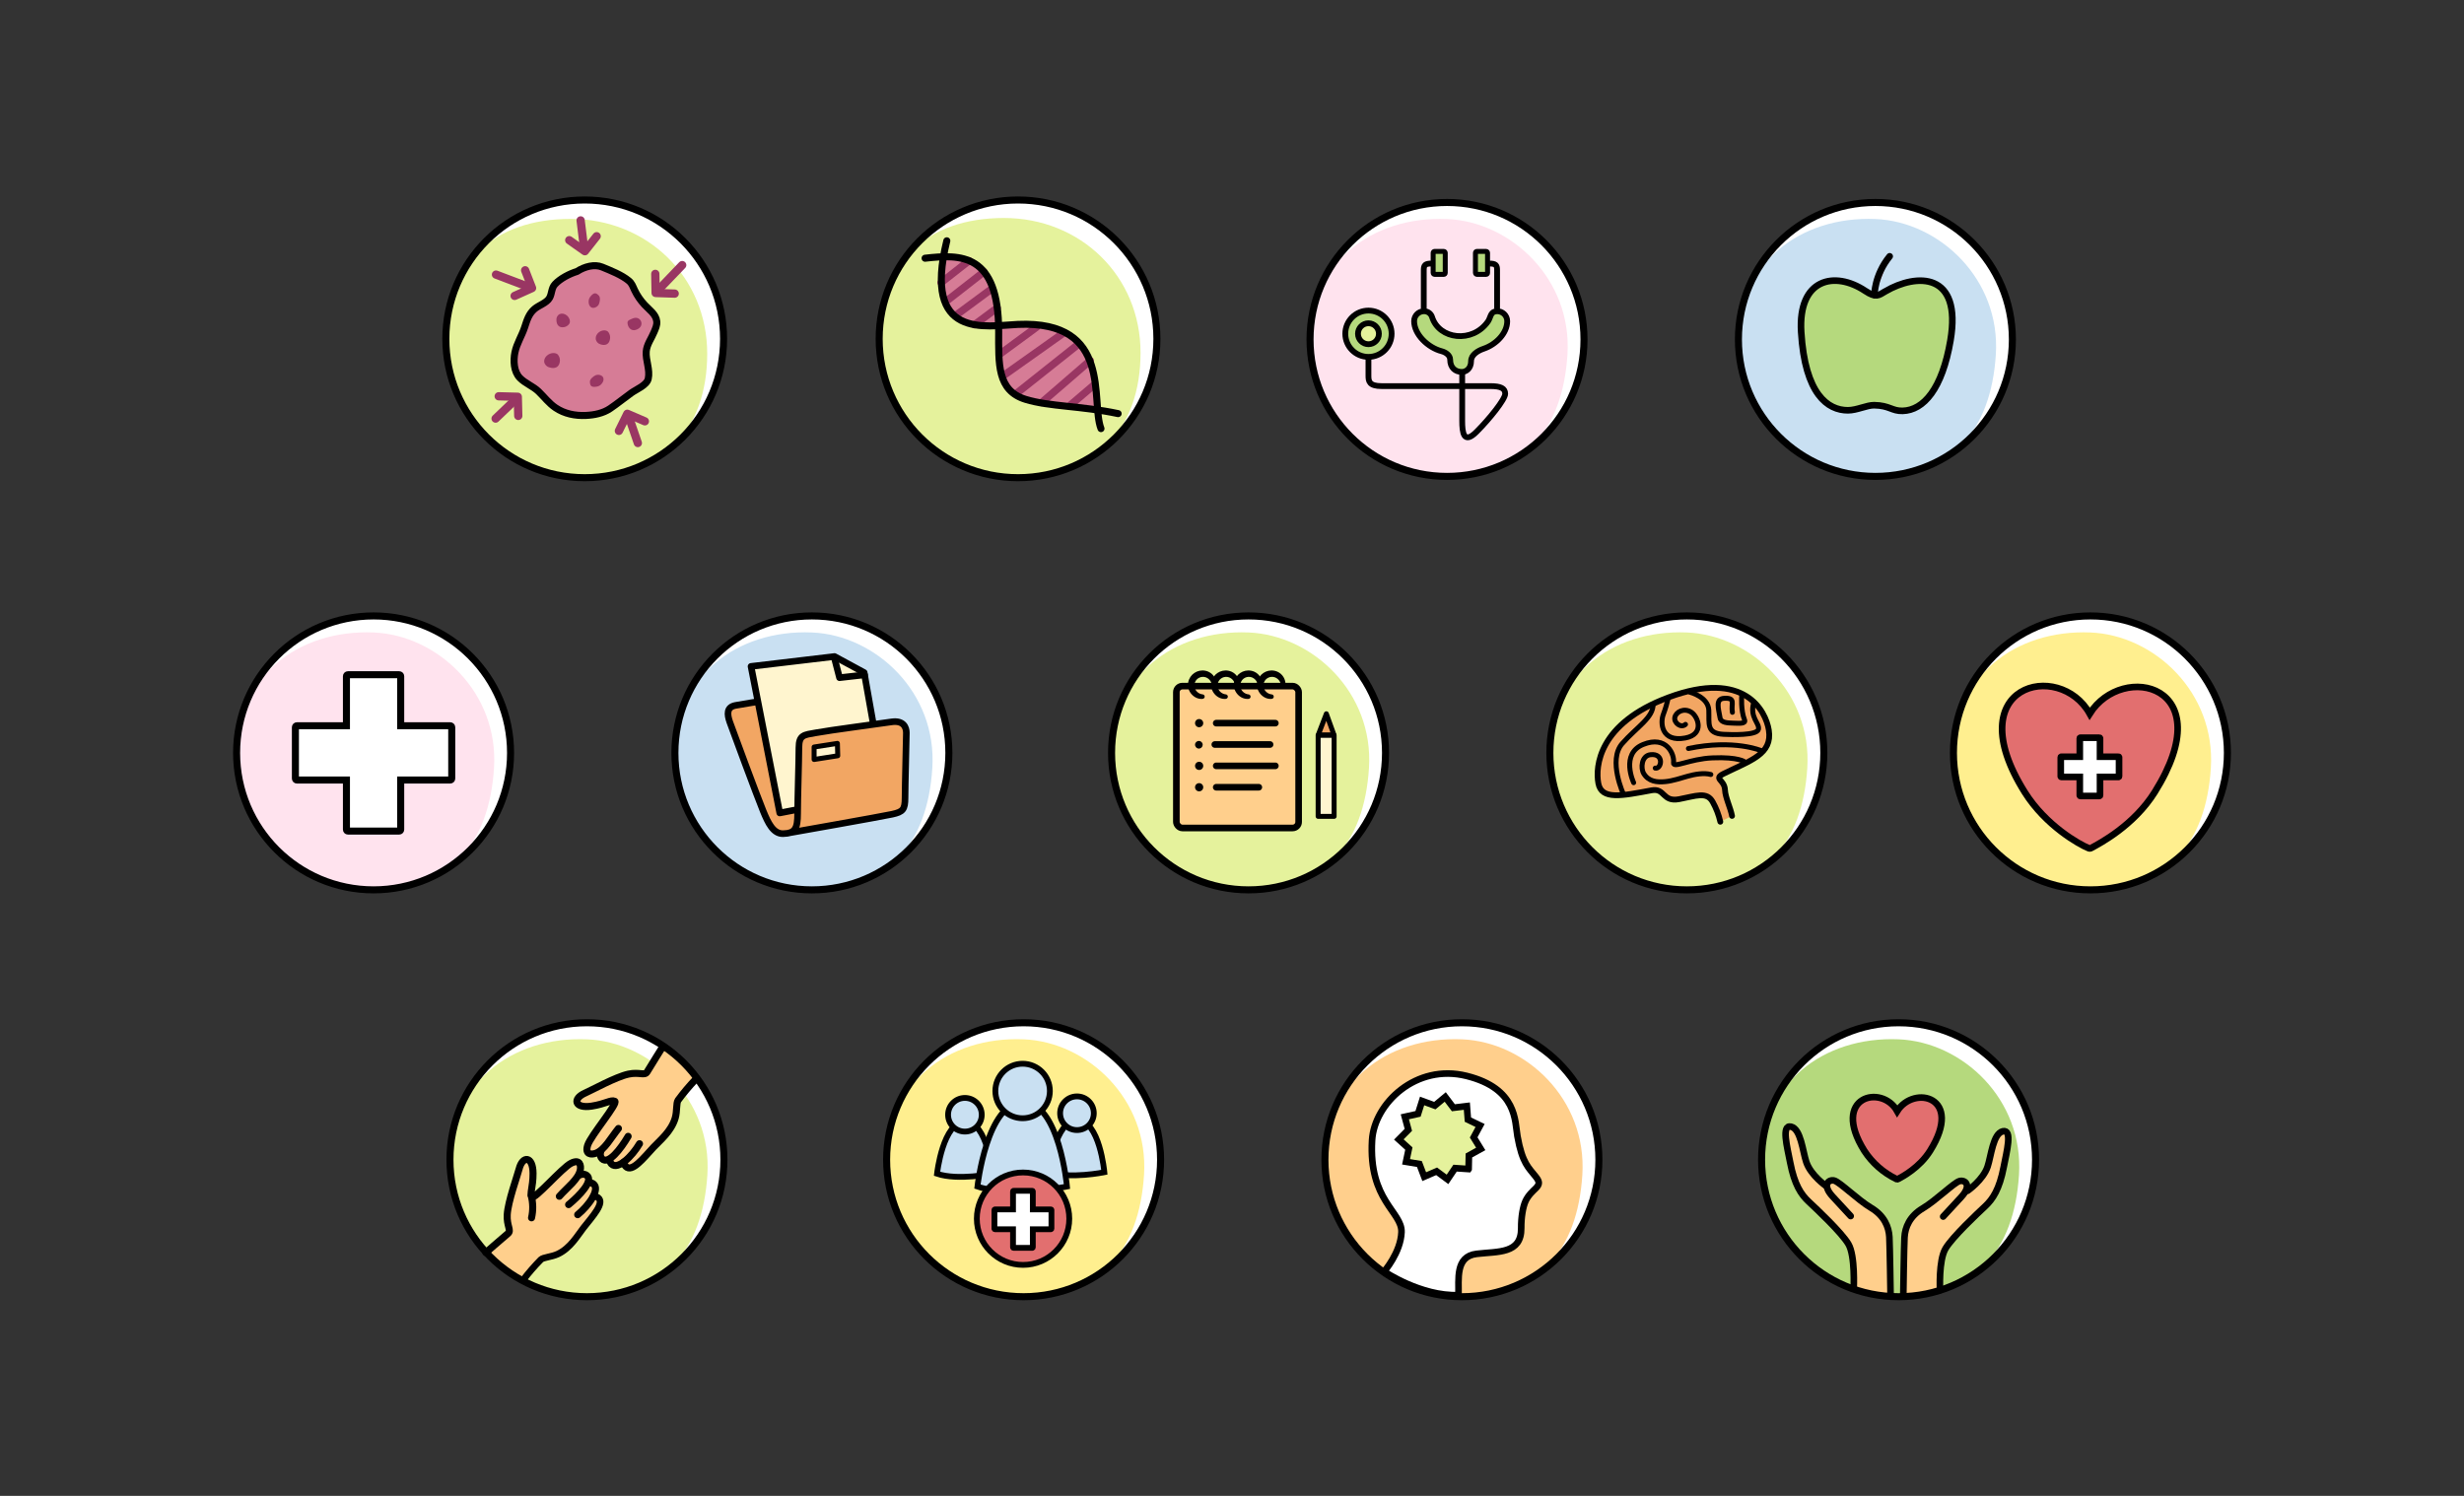 <?xml version="1.0" encoding="UTF-8"?>
<svg xmlns="http://www.w3.org/2000/svg" version="1.1" viewBox="0 0 1400 850">
  <rect x="0" y="0" width="1400" height="850" fill="#333333" stroke="none"/>
  <defs>
    <style>
      .cls-1 {
        fill: #e5f29c;
      }

      .cls-2 {
        fill: #fff5cf;
      }

      .cls-3, .cls-4, .cls-5, .cls-6, .cls-7, .cls-8, .cls-9, .cls-10, .cls-11, .cls-12 {
        fill: none;
      }

      .cls-3, .cls-4, .cls-5, .cls-6, .cls-7, .cls-12 {
        stroke-linecap: round;
        stroke-linejoin: round;
      }

      .cls-3, .cls-5, .cls-7, .cls-8, .cls-9, .cls-10, .cls-11, .cls-12 {
        stroke: #000;
      }

      .cls-3, .cls-11 {
        stroke-width: 2.82px;
      }

      .cls-13 {
        fill: #993663;
      }

      .cls-14 {
        fill: #e26f6f;
      }

      .cls-15 {
        fill: #fff;
      }

      .cls-4 {
        stroke-width: 4.7px;
      }

      .cls-4, .cls-6 {
        stroke: #993663;
      }

      .cls-16 {
        fill: #b5d97d;
      }

      .cls-17 {
        fill: #d67c96;
      }

      .cls-18 {
        fill: #ffef8f;
      }

      .cls-5, .cls-10 {
        stroke-width: 3.76px;
      }

      .cls-6 {
        stroke-width: 4.23px;
      }

      .cls-7, .cls-8 {
        stroke-width: 4px;
      }

      .cls-19 {
        fill: #ffcf8c;
      }

      .cls-20 {
        fill: #ffe3ee;
      }

      .cls-8, .cls-9, .cls-10, .cls-11 {
        stroke-miterlimit: 10;
      }

      .cls-9, .cls-12 {
        stroke-width: 3.29px;
      }

      .cls-21 {
        fill: #c9e0f2;
      }

      .cls-22 {
        fill: #f2a663;
      }
    </style>
  </defs>
  <!-- Generator: Adobe Illustrator 28.7.1, SVG Export Plug-In . SVG Version: 1.2.0 Build 142)  -->
  <g>
    <g id="Ebene_1">
      <g>
        <g id="Gruppe_286">
          <g id="Gruppe_285">
            <path id="Pfad_2537" class="cls-15" d="M253.31,193.06c0-43.58,35.33-78.9,78.9-78.9s78.9,35.33,78.9,78.9-35.33,78.9-78.9,78.9h0c-43.58,0-78.9-35.33-78.9-78.9"/>
            <path id="Pfad_2538" class="cls-1" d="M253.31,193.06c0-43.58,27.31-68.67,70.89-68.67s77.62,32.99,77.62,76.56-26.03,71.01-69.61,71.01-78.9-35.33-78.9-78.9"/>
            <circle id="Ellipse_13" class="cls-8" cx="332.22" cy="192.54" r="78.9"/>
            <path id="Pfad_2539" class="cls-17" d="M327.86,154.25c-4.25,1.31-9.47,3.98-12.53,7.27-2.09,2.26-1.7,5.25-3.07,7.72-1.64,2.94-6.06,4.18-8.56,6.33-3.33,2.86-4.3,6.44-5.65,10.52-1.59,4.82-4.45,9.12-5.48,14.14-.96,4.67-.7,10.93,2.81,14.53,3.06,3.13,7.48,4.67,10.64,7.72,3.22,3.12,5.85,6.69,9.62,9.23,5.07,3.43,11.16,4.64,17.24,4.36,4.76-.22,9.77-1.21,13.75-3.9,4.12-2.78,8.05-6.02,12.12-8.93,2.85-2.03,8.76-4.36,9.56-7.97,1.17-5.24-1.55-10.47-1.13-15.62.33-3.97,2.99-7.4,4.46-11,.8-1.96,1.73-3.78,1.52-5.97-.4-4.1-4.27-6.62-6.87-9.43-2.36-2.5-4.31-5.36-5.78-8.46-.95-2.02-1.46-3.76-3.24-5.23-4.09-3.39-10.26-5.8-15.17-7.82-4.25-1.75-9.81-.38-14.24,2.5"/>
            <path id="Pfad_2540" class="cls-7" d="M327.86,154.25c-4.25,1.31-9.47,3.98-12.53,7.27-2.09,2.26-1.7,5.25-3.07,7.72-1.64,2.94-6.06,4.18-8.56,6.33-3.33,2.86-4.3,6.44-5.65,10.52-1.59,4.82-4.45,9.12-5.48,14.14-.96,4.67-.7,10.93,2.81,14.53,3.06,3.13,7.48,4.67,10.64,7.72,3.22,3.12,5.85,6.69,9.62,9.23,5.07,3.43,11.16,4.64,17.24,4.36,4.76-.22,9.77-1.21,13.75-3.9,4.12-2.78,8.05-6.02,12.12-8.93,2.85-2.03,8.76-4.36,9.56-7.97,1.17-5.24-1.55-10.47-1.13-15.62.33-3.97,2.99-7.4,4.46-11,.8-1.96,1.73-3.78,1.52-5.97-.4-4.1-4.27-6.62-6.87-9.43-2.36-2.5-4.31-5.36-5.78-8.46-.95-2.02-1.46-3.76-3.24-5.23-4.09-3.39-10.26-5.8-15.17-7.82-4.25-1.74-9.81-.36-14.24,2.51Z"/>
            <line id="Linie_66" class="cls-4" x1="281.81" y1="156.03" x2="299.39" y2="162.68"/>
            <path id="Pfad_2541" class="cls-4" d="M298.38,153.59l3.93,10.1-9.91,4.45"/>
            <line id="Linie_67" class="cls-4" x1="362.41" y1="251.74" x2="357.66" y2="237.94"/>
            <path id="Pfad_2542" class="cls-4" d="M351.64,244.83l4.79-9.72,9.97,4.3"/>
            <line id="Linie_68" class="cls-4" x1="281.59" y1="237.85" x2="292.13" y2="227.76"/>
            <path id="Pfad_2543" class="cls-4" d="M283.36,225.18l10.84.28.27,10.86"/>
            <line id="Linie_69" class="cls-4" x1="329.9" y1="125.24" x2="331.7" y2="139.72"/>
            <path id="Pfad_2544" class="cls-4" d="M339.01,134.23l-6.7,8.52-8.87-6.27"/>
            <line id="Linie_70" class="cls-4" x1="387.61" y1="150.64" x2="374.59" y2="164.2"/>
            <path id="Pfad_2545" class="cls-4" d="M383.35,166.84l-10.83-.36-.19-10.86"/>
            <path id="Pfad_2546" class="cls-13" d="M309.7,203.38c-.4.72-.57,1.54-.49,2.36.32,1.53,1.5,2.72,3.03,3.05,2.88.91,5.36,0,5.83-3.15.24-1.35-.08-2.75-.9-3.86-1.22-1.94-5.72-1.54-7.47,1.6"/>
            <path id="Pfad_2547" class="cls-13" d="M338.93,190.41c-.37.71-.52,1.51-.45,2.3.26,1.45,1.34,2.62,2.77,2.98,2.64.89,4.91,0,5.35-3.07.22-1.31-.07-2.66-.83-3.76-1.12-1.89-5.25-1.5-6.85,1.56"/>
            <path id="Pfad_2548" class="cls-13" d="M320.01,178.27c-.71-.14-1.45-.06-2.11.22-1.2.68-1.88,2-1.75,3.37.01,2.67,1.45,4.5,4.22,4.05,1.2-.16,2.29-.81,3-1.8,1.3-1.55-.25-5.23-3.36-5.85"/>
            <path id="Pfad_2549" class="cls-13" d="M340.5,213.01c-.71-.14-1.45-.06-2.11.22-1.3.59-3.22,2.24-3.22,3.57.01,2.66,1.03,3.36,3.81,2.91,1.2-.16,2.29-.81,3-1.8,1.3-1.55,1.63-4.29-1.48-4.91"/>
            <path id="Pfad_2550" class="cls-13" d="M338.8,174.45c.63-.36,1.14-.9,1.45-1.55.6-1.3.98-3.8.1-4.81-1.75-2.01-2.98-1.87-4.79.29-.81.91-1.2,2.11-1.1,3.32.03,2.02,1.57,4.31,4.33,2.75"/>
            <path id="Pfad_2551" class="cls-13" d="M361.84,180.64c-.71-.14-1.45-.06-2.11.22-1.3.59-3.2,1.07-3.2,2.4.01,2.67,1.99,5.03,4.68,4.21,4.8-1.46,3.73-6.22.62-6.84"/>
          </g>
        </g>
        <g id="Gruppe_288">
          <g id="Gruppe_287">
            <path id="Pfad_2552" class="cls-15" d="M499.53,192.54c0-43.58,35.33-78.9,78.9-78.9s78.9,35.33,78.9,78.9-35.33,78.9-78.9,78.9h0c-43.58,0-78.9-35.33-78.9-78.9"/>
            <path id="Pfad_2553" class="cls-1" d="M499.53,192.54c0-43.58,27.31-68.67,70.89-68.67s77.62,32.99,77.62,76.56-26.03,71.01-69.61,71.01-78.9-35.33-78.9-78.9h0"/>
            <circle id="Ellipse_14" class="cls-8" cx="578.43" cy="192.54" r="78.9"/>
            <path id="Pfad_2554" class="cls-17" d="M568.31,184.55c.45-.03-4.15-30.92-16.89-36.07s-15.74-1.14-15.74-1.14c0,0-9.73,39.79,32.63,37.21"/>
            <path id="Pfad_2555" class="cls-17" d="M567.78,184.88s32.07-4.79,44.85,9.72c12.78,14.51,10.38,37.4,10.38,37.4,0,0-35.93-1.46-42.45-5.46s-17.3-10.38-12.78-41.65"/>
            <line id="Linie_71" class="cls-6" x1="534.72" y1="160.59" x2="550.55" y2="148.17"/>
            <line id="Linie_72" class="cls-6" x1="553.74" y1="184.49" x2="566.54" y2="174.98"/>
            <line id="Linie_73" class="cls-6" x1="538.66" y1="170.39" x2="559.04" y2="154.47"/>
            <line id="Linie_74" class="cls-6" x1="543.29" y1="179.03" x2="563.53" y2="164.07"/>
            <line id="Linie_75" class="cls-6" x1="568.47" y1="200.94" x2="588.94" y2="185.89"/>
            <line id="Linie_76" class="cls-6" x1="608.51" y1="229.9" x2="621.34" y2="218.97"/>
            <line id="Linie_77" class="cls-6" x1="570.4" y1="213.26" x2="604.06" y2="189.37"/>
            <line id="Linie_78" class="cls-6" x1="591.87" y1="228.74" x2="619.42" y2="204.89"/>
            <line id="Linie_79" class="cls-6" x1="577.85" y1="223.32" x2="611.9" y2="196.24"/>
            <path id="Pfad_2556" class="cls-7" d="M537.96,136.83c-13.9,56.47,22.17,48.31,40.37,47.51,54.25-2.38,41.18,43.86,47.23,59.21"/>
            <path id="Pfad_2557" class="cls-7" d="M635.3,235.03c-21.18-4.48-38.95-3.93-52.55-8.09-16.31-5-15.33-20.27-15.32-38.49.03-44.8-21.68-44-41.81-41.72"/>
          </g>
        </g>
        <g id="Gruppe_290">
          <g id="Gruppe_289">
            <path id="Pfad_2558" class="cls-15" d="M744.34,192.88c0-42.98,34.84-77.83,77.83-77.83s77.83,34.84,77.83,77.83-34.84,77.83-77.83,77.83h0c-42.98,0-77.83-34.84-77.83-77.83"/>
            <path id="Pfad_2559" class="cls-20" d="M744.34,192.88c0-42.98,34.88-70.19,77.83-68.43,36.32,1.48,71.15,34.11,68.43,77.01-2.75,43.46-25.45,69.25-68.43,69.25s-77.83-34.84-77.83-77.83"/>
            <circle id="Ellipse_15" class="cls-8" cx="822.17" cy="192.88" r="77.83"/>
            <path id="Pfad_2560" class="cls-16" d="M764.38,189.64c0-7.27,5.89-13.16,13.16-13.16s13.16,5.89,13.16,13.16-5.89,13.16-13.16,13.16-13.16-5.89-13.16-13.16"/>
            <circle id="Ellipse_16" class="cls-9" cx="777.53" cy="189.64" r="13.16"/>
            <path id="Pfad_2561" class="cls-9" d="M777.53,202.8v10.65c0,3.13.31,5.95,7.52,5.95h61.71c5.95,0,8.46,1.25,8.46,4.38s-8.93,14.25-16.29,21.61c-7.36,7.36-8.14.31-8.14-6.26v-38.84"/>
            <path id="Pfad_2562" class="cls-9" d="M808.96,175.65v-22.24c0-2.82.84-3.65,4.39-3.65"/>
            <path id="Pfad_2563" class="cls-9" d="M850.62,175.65v-22.24c0-2.82-.84-3.65-4.39-3.65"/>
            <path id="Pfad_2564" class="cls-16" d="M844.38,155.91h-5.24c-.45,0-.82-.37-.82-.82v-11.42c0-.45.37-.82.82-.82h5.24c.45,0,.82.37.82.82v11.42c0,.45-.37.82-.82.82"/>
            <rect id="Rechteck_107" class="cls-11" x="838.33" y="142.86" width="6.87" height="13.05" rx=".82" ry=".82"/>
            <path id="Pfad_2565" class="cls-16" d="M820.34,155.91h-5.24c-.45,0-.82-.37-.82-.82v-11.42c0-.45.37-.82.82-.82h5.23c.45,0,.82.37.82.82v11.42c0,.45-.37.82-.82.82"/>
            <rect id="Rechteck_108" class="cls-11" x="814.29" y="142.86" width="6.87" height="13.05" rx=".82" ry=".82"/>
            <path id="Pfad_2566" class="cls-16" d="M849.47,176.99c3.05-.69,6.07,1.22,6.76,4.27.09.4.14.82.14,1.23,0,6.92-6.39,13.29-13.39,15.67-3.34,1.13-7.14,3.48-7.14,7.01,0,4.21-2.79,6.18-5.26,6.18-3.6,0-6.63-2.32-6.63-7.05,0-2.4-2.5-4.13-4.83-4.73-7.77-2.01-15.64-9.57-15.64-17.08,0-3.12,2.54-5.65,5.66-5.64.22,0,.44.01.65.04,1.82.24,3.34,1.52,3.89,3.28,3.98,12.73,22.95,15.12,31.78,2.48,1.4-2,1.4-5.07,4.01-5.65"/>
            <path id="Pfad_2567" class="cls-9" d="M849.47,176.99c3.05-.69,6.07,1.22,6.76,4.27.09.4.14.82.14,1.23,0,6.92-6.39,13.29-13.39,15.67-3.34,1.13-7.14,3.48-7.14,7.01,0,4.21-2.79,6.18-5.26,6.18-3.6,0-6.63-2.32-6.63-7.05,0-2.4-2.5-4.13-4.83-4.73-7.77-2.01-15.64-9.57-15.64-17.08,0-3.12,2.54-5.65,5.66-5.64.22,0,.44.01.65.04,1.82.24,3.34,1.52,3.89,3.28,3.98,12.73,22.95,15.12,31.78,2.48,1.39-2,1.39-5.07,4-5.65Z"/>
            <path id="Pfad_2568" class="cls-1" d="M771.58,189.64c0-3.29,2.66-5.95,5.95-5.95s5.95,2.66,5.95,5.95-2.66,5.95-5.95,5.95-5.95-2.66-5.95-5.95"/>
            <path id="Pfad_2569" class="cls-9" d="M771.58,189.64c0-3.29,2.66-5.95,5.95-5.95s5.95,2.66,5.95,5.95-2.66,5.95-5.95,5.95-5.95-2.66-5.95-5.95h0Z"/>
          </g>
        </g>
        <g id="Gruppe_292">
          <g id="Gruppe_291">
            <path id="Pfad_2570" class="cls-15" d="M134.43,427.82c0-42.98,34.84-77.83,77.83-77.83s77.83,34.84,77.83,77.83-34.84,77.83-77.83,77.83h0c-42.98,0-77.83-34.84-77.83-77.83"/>
            <path id="Pfad_2571" class="cls-20" d="M134.43,427.82c0-42.98,34.88-70.19,77.83-68.43,36.32,1.48,71.15,34.11,68.43,77.01-2.75,43.46-25.45,69.25-68.43,69.25s-77.83-34.84-77.83-77.83"/>
            <circle id="Ellipse_17" class="cls-8" cx="212.26" cy="427.82" r="77.83"/>
            <path id="Pfad_2572" class="cls-15" d="M255.83,412.41h-28.16v-28.16c0-.46-.38-.84-.84-.84h-29.15c-.46,0-.84.38-.84.84v28.16h-28.16c-.46,0-.84.38-.84.84v29.15c0,.46.38.84.84.84h28.16v28.16c0,.46.38.84.84.84h29.15c.46,0,.84-.38.84-.84v-28.16h28.16c.46,0,.84-.38.84-.84v-29.15c0-.46-.38-.84-.84-.84"/>
            <path id="Pfad_2573" class="cls-8" d="M255.83,412.41h-28.16v-28.16c0-.46-.38-.84-.84-.84h-29.15c-.46,0-.84.38-.84.84v28.16h-28.16c-.46,0-.84.38-.84.84v29.15c0,.46.38.84.84.84h28.16v28.16c0,.46.38.84.84.84h29.15c.46,0,.84-.38.84-.84v-28.16h28.16c.46,0,.84-.38.84-.84v-29.15c0-.46-.38-.84-.84-.84Z"/>
          </g>
        </g>
        <g id="Gruppe_294">
          <g id="Gruppe_293">
            <path id="Pfad_2574" class="cls-15" d="M503.76,659c0-42.98,34.84-77.83,77.83-77.83s77.83,34.84,77.83,77.83-34.84,77.83-77.83,77.83h0c-42.98,0-77.83-34.84-77.83-77.83"/>
            <path id="Pfad_2575" class="cls-18" d="M503.76,659c0-42.98,34.88-70.19,77.83-68.43,36.32,1.48,71.15,34.11,68.43,77.01-2.75,43.46-25.45,69.25-68.43,69.25s-77.83-34.84-77.83-77.83"/>
            <circle id="Ellipse_18" class="cls-8" cx="581.59" cy="659" r="77.83"/>
            <path id="Pfad_2576" class="cls-21" d="M596.06,666.1s3.31-29.63,16.02-29.63,15.4,29.63,15.4,29.63c0,0-19.55,4.01-31.42,0"/>
            <path id="Pfad_2577" class="cls-9" d="M596.06,666.1s3.31-29.63,16.02-29.63,15.4,29.63,15.4,29.63c0,0-19.54,4.01-31.42,0Z"/>
            <path id="Pfad_2578" class="cls-21" d="M602.34,632.58c0-5.28,4.28-9.57,9.57-9.57,5.28,0,9.57,4.28,9.57,9.57s-4.28,9.57-9.57,9.57h0c-5.28,0-9.57-4.28-9.57-9.57"/>
            <path id="Pfad_2579" class="cls-9" d="M602.34,632.58c0-5.28,4.28-9.57,9.57-9.57,5.28,0,9.57,4.28,9.57,9.57s-4.28,9.57-9.57,9.57h0c-5.28,0-9.57-4.28-9.57-9.57Z"/>
            <path id="Pfad_2580" class="cls-21" d="M532.4,666.96s3.31-29.63,16.02-29.63,15.4,29.63,15.4,29.63c0,0-19.55,4.01-31.42,0"/>
            <path id="Pfad_2581" class="cls-9" d="M532.4,666.96s3.31-29.63,16.02-29.63,15.4,29.63,15.4,29.63c0,0-19.54,4.01-31.42,0Z"/>
            <path id="Pfad_2582" class="cls-21" d="M538.68,633.44c0-5.28,4.28-9.56,9.57-9.56,5.28,0,9.56,4.28,9.56,9.57,0,5.28-4.28,9.56-9.56,9.56-5.28,0-9.57-4.28-9.57-9.57h0"/>
            <path id="Pfad_2583" class="cls-9" d="M538.68,633.44c0-5.28,4.28-9.56,9.57-9.56,5.28,0,9.56,4.28,9.56,9.57,0,5.28-4.28,9.56-9.56,9.56-5.28,0-9.57-4.28-9.57-9.57h0Z"/>
            <path id="Pfad_2584" class="cls-21" d="M555.36,674.22s5.37-47.97,25.94-47.97,24.94,47.97,24.94,47.97c0,0-31.65,6.48-50.88,0"/>
            <path id="Pfad_2585" class="cls-9" d="M555.36,674.22s5.37-47.97,25.94-47.97,24.94,47.97,24.94,47.97c0,0-31.65,6.49-50.88,0Z"/>
            <path id="Pfad_2586" class="cls-21" d="M565.54,619.94c0-8.55,6.93-15.49,15.49-15.49s15.49,6.93,15.49,15.49-6.93,15.49-15.49,15.49h0c-8.55,0-15.49-6.93-15.49-15.49"/>
            <path id="Pfad_2587" class="cls-9" d="M565.54,619.94c0-8.55,6.93-15.49,15.49-15.49s15.49,6.93,15.49,15.49-6.93,15.49-15.49,15.49h0c-8.55,0-15.49-6.93-15.49-15.49Z"/>
            <path id="Pfad_2588" class="cls-14" d="M555.01,692.5c0-14.5,11.75-26.26,26.26-26.26,14.5,0,26.26,11.75,26.26,26.26,0,14.5-11.75,26.26-26.26,26.26h0c-14.5,0-26.26-11.76-26.26-26.26"/>
            <circle id="Ellipse_19" class="cls-9" cx="581.28" cy="692.5" r="26.26"/>
            <path id="Pfad_2589" class="cls-15" d="M597.1,687.24h-10.27v-10.27c0-.17-.14-.3-.31-.31h-10.63c-.17,0-.3.14-.31.31v10.27h-10.27c-.17,0-.3.14-.3.31v10.63c0,.17.14.3.3.31h10.27v10.27c0,.17.14.3.31.31h10.63c.17,0,.3-.14.31-.31v-10.27h10.27c.17,0,.3-.14.31-.31v-10.63c0-.17-.14-.3-.31-.31"/>
            <path id="Pfad_2590" class="cls-9" d="M597.1,687.24h-10.27v-10.27c0-.17-.14-.3-.31-.31h-10.63c-.17,0-.3.14-.31.31v10.27h-10.27c-.17,0-.3.14-.3.31v10.63c0,.17.14.3.3.31h10.27v10.27c0,.17.14.3.31.31h10.63c.17,0,.3-.14.31-.31v-10.27h10.27c.17,0,.3-.14.31-.31v-10.63c0-.17-.14-.3-.31-.31Z"/>
          </g>
        </g>
        <g id="Gruppe_296">
          <g id="Gruppe_295">
            <path id="Pfad_2591" class="cls-15" d="M631.57,427.82c0-42.98,34.84-77.83,77.83-77.83s77.83,34.84,77.83,77.83-34.84,77.83-77.83,77.83h0c-42.98,0-77.83-34.84-77.83-77.83"/>
            <path id="Pfad_2592" class="cls-1" d="M631.57,427.82c0-42.98,34.88-70.19,77.83-68.43,36.32,1.48,71.15,34.11,68.43,77.01-2.75,43.46-25.45,69.25-68.43,69.25s-77.83-34.84-77.83-77.83"/>
            <circle id="Ellipse_20" class="cls-8" cx="709.4" cy="427.82" r="77.83"/>
            <path id="Pfad_2593" class="cls-22" d="M748.98,417.64l4.63-12.04,4.35,12.04h-8.99Z"/>
            <path id="Pfad_2594" class="cls-3" d="M748.98,417.64l4.63-12.04,4.35,12.04h-8.99Z"/>
            <path id="Pfad_2595" class="cls-19" d="M734.42,470.48h-62.59c-1.9,0-3.43-1.54-3.44-3.44v-73.73c0-1.9,1.54-3.43,3.44-3.44h62.59c1.9,0,3.43,1.54,3.44,3.44v73.73c0,1.9-1.54,3.43-3.44,3.44"/>
            <rect id="Rechteck_112" class="cls-10" x="668.39" y="389.87" width="69.47" height="80.61" rx="3.44" ry="3.44"/>
            <path id="Pfad_2596" d="M683.33,397.13c-4.98.48-9.25-4.57-8.21-9.44.86-4.48,5.2-7.42,9.69-6.56.58.11,1.15.29,1.7.52,3,1.33,4.85,4.39,4.63,7.66-.08.7-.71,1.21-1.41,1.13-.58-.06-1.05-.52-1.13-1.1-.22-2.01-1.55-3.73-3.44-4.44-2.55-.91-5.35.42-6.26,2.96-.38,1.06-.38,2.22,0,3.28.71,1.9,2.44,3.23,4.46,3.43.7.08,1.2.72,1.12,1.42-.07.6-.55,1.06-1.14,1.12"/>
            <path id="Pfad_2597" d="M696.49,397.13c-4.98.48-9.25-4.57-8.21-9.44.86-4.48,5.2-7.42,9.69-6.56.58.11,1.15.29,1.7.52,3,1.33,4.85,4.39,4.63,7.66-.08.7-.71,1.21-1.41,1.13-.58-.06-1.05-.52-1.13-1.1-.22-2.01-1.55-3.73-3.44-4.44-2.55-.91-5.35.42-6.26,2.96-.38,1.06-.38,2.22,0,3.28.71,1.9,2.44,3.23,4.46,3.43.7.08,1.2.72,1.12,1.42-.07.6-.55,1.06-1.14,1.12"/>
            <path id="Pfad_2598" d="M709.41,397.13c-4.98.48-9.25-4.57-8.21-9.44.86-4.48,5.2-7.42,9.69-6.56.58.11,1.15.29,1.7.52,3,1.33,4.85,4.39,4.63,7.66-.08.7-.71,1.21-1.41,1.13-.58-.06-1.05-.52-1.13-1.1-.22-2.01-1.55-3.73-3.44-4.44-2.55-.91-5.35.41-6.26,2.96-.38,1.06-.38,2.23,0,3.29.71,1.9,2.44,3.23,4.46,3.43.7.08,1.2.72,1.12,1.42-.07.6-.55,1.06-1.14,1.12"/>
            <path id="Pfad_2599" d="M722.57,397.13c-4.98.48-9.25-4.57-8.21-9.44.86-4.48,5.2-7.42,9.69-6.56.58.11,1.15.29,1.7.52,3,1.33,4.85,4.39,4.63,7.66-.08.7-.71,1.21-1.41,1.13-.58-.06-1.05-.52-1.13-1.1-.22-2.01-1.55-3.73-3.44-4.44-2.55-.91-5.35.41-6.26,2.96-.38,1.06-.38,2.23,0,3.29.71,1.9,2.44,3.23,4.46,3.43.7.08,1.2.72,1.12,1.42-.07.6-.55,1.06-1.14,1.12"/>
            <line id="Linie_80" class="cls-5" x1="691.03" y1="410.91" x2="724.64" y2="410.91"/>
            <path id="Pfad_2600" d="M679,410.91c0-1.29,1.04-2.33,2.33-2.33,1.29,0,2.33,1.04,2.33,2.33s-1.04,2.33-2.33,2.33h0c-1.29,0-2.33-1.04-2.33-2.33"/>
            <line id="Linie_81" class="cls-5" x1="690.23" y1="423.05" x2="721.64" y2="423.05"/>
            <path id="Pfad_2601" d="M679,423.05c.08-1.2,1.12-2.11,2.32-2.02,1.2.08,2.11,1.12,2.02,2.32-.08,1.14-1.03,2.03-2.17,2.03-1.24-.04-2.21-1.08-2.17-2.33"/>
            <line id="Linie_82" class="cls-5" x1="691.03" y1="435.19" x2="724.64" y2="435.19"/>
            <path id="Pfad_2602" d="M679,435.19c0-1.29,1.04-2.33,2.33-2.33,1.29,0,2.33,1.04,2.33,2.33s-1.04,2.33-2.33,2.33h0c-1.29,0-2.33-1.04-2.33-2.33"/>
            <line id="Linie_83" class="cls-5" x1="691.03" y1="447.34" x2="715.24" y2="447.34"/>
            <path id="Pfad_2603" d="M679,447.34c0-1.29,1.04-2.33,2.33-2.33,1.29,0,2.33,1.04,2.33,2.33s-1.04,2.33-2.33,2.33h0c-1.29,0-2.33-1.04-2.33-2.33"/>
            <rect id="Rechteck_113" class="cls-2" x="748.94" y="417.85" width="9.08" height="46.03"/>
            <rect id="Rechteck_114" class="cls-3" x="748.94" y="417.85" width="9.08" height="46.03"/>
          </g>
        </g>
        <g id="Gruppe_298">
          <g id="Gruppe_297">
            <path id="Pfad_2604" class="cls-15" d="M880.61,427.82c0-42.98,34.84-77.83,77.83-77.83s77.83,34.84,77.83,77.83-34.84,77.83-77.83,77.83h0c-42.98,0-77.83-34.84-77.83-77.83"/>
            <path id="Pfad_2605" class="cls-1" d="M880.61,427.82c0-42.98,34.88-70.19,77.83-68.43,36.32,1.48,71.15,34.11,68.43,77.01-2.75,43.46-25.45,69.25-68.43,69.25s-77.83-34.84-77.83-77.83"/>
            <circle id="Ellipse_21" class="cls-8" cx="958.44" cy="427.82" r="77.83"/>
            <path id="Pfad_2606" class="cls-22" d="M977.45,466.94c-.89-3.96-2.36-7.76-4.35-11.3-3.37-6.06-9.54-3.31-19.09-1.52-9.55,1.79-7.91-6.48-15.61-5.04-16.93,3.17-28.45,5.61-30.24-3.94-1.79-9.55.09-34.07,39.79-48.85,43.35-16.13,55.34,7.75,57.06,18.58,2.17,13.7-10.39,17.24-25.47,24.67-6.46,3.18.33,3.26.57,9.36.17,4.2,3.13,10.11,4,14.73"/>
            <path id="Pfad_2607" class="cls-12" d="M977.45,466.94c-.89-3.96-2.36-7.76-4.35-11.3-3.37-6.06-9.54-3.31-19.09-1.52-9.55,1.79-7.91-6.48-15.61-5.04-16.93,3.17-28.45,5.61-30.24-3.94-1.79-9.55.09-34.07,39.79-48.85,43.35-16.13,55.34,7.75,57.06,18.58,2.17,13.7-10.39,17.24-25.47,24.67-6.46,3.18.33,3.26.57,9.36.17,4.2,3.13,10.11,4,14.73"/>
            <path id="Pfad_2608" class="cls-3" d="M972.06,440.09c-3.88-1.1-9.27-.1-13.01.94-4.09,1.14-8.57,2.71-12.85,3.12-4.79.47-9.46-.04-12.24-4.54-1.87-3.03-1.35-10.17,3.79-10.77,8.03-.94,6.33,8.33,2.73,7.63"/>
            <path id="Pfad_2609" class="cls-3" d="M928.21,444.74s-7.73-16.39,5.43-21.72c13.16-5.33,17.86,5.53,17.23,10.34-.46,3.54,9.09-2.17,22.14-2.71,14.93-.63,18.38,2.3,18.38,2.3"/>
            <path id="Pfad_2610" class="cls-3" d="M922.57,451.63s-9.19-19.63-.84-29.13c8.35-9.5,17.75-14.72,17.54-22.45"/>
            <path id="Pfad_2611" class="cls-3" d="M947.96,396.29c-.73,3.22-1.67,6.4-2.83,9.49-1.98,5.01-1.18,16.12,12.43,13.57,11.17-2.09,7.21-12.17,3.45-14.62-4.18-2.71-8.77-.21-9.4,2.92s3.55,6.27,6.06,3.97"/>
            <path id="Pfad_2612" class="cls-3" d="M1000.78,426.57s-15.45-6.68-41.45-1.25"/>
            <path id="Pfad_2613" class="cls-3" d="M960.26,393.36s10.34,2.61,10.65,10.23-1.56,13.18,8.46,13.68c4.18.21,18.9.73,19.74-2.82.84-3.55-5.22-6.73-2.61-15.4"/>
            <path id="Pfad_2614" class="cls-3" d="M989.61,395.37s-.61,8.16,1.6,13.65c.94,2.33-2.75,2.01-6.4,1.89-3.33-.11-7.01-.2-7.5-2.99-.96-5.46-2.75-10.82,2.3-11.11,6.91-.39,3.79,2.98,4.71,7.95"/>
          </g>
        </g>
        <g id="Gruppe_300">
          <g id="Gruppe_299">
            <path id="Pfad_2615" class="cls-15" d="M383.47,427.82c0-42.98,34.84-77.83,77.83-77.83s77.83,34.84,77.83,77.83-34.84,77.83-77.83,77.83h0c-42.98,0-77.83-34.84-77.83-77.83"/>
            <path id="Pfad_2616" class="cls-21" d="M383.47,427.82c0-42.98,34.88-70.19,77.83-68.43,36.32,1.48,71.15,34.11,68.43,77.01-2.75,43.46-25.45,69.25-68.43,69.25s-77.83-34.84-77.83-77.83"/>
            <circle id="Ellipse_22" class="cls-8" cx="461.3" cy="427.82" r="77.83"/>
            <path id="Pfad_2617" class="cls-22" d="M453.2,462.34c0,8.45-1.44,11.23-8.28,11.37-5.62.11-8.54-6.17-11.28-12.84-3.36-8.17-17.45-46.21-18.98-50.57s-1.95-8.55,3.33-9.48c8.07-1.43,13.03-2.15,13.03-2.15l11.21,62.64,9.29-1.08,1.68,2.11Z"/>
            <path id="Pfad_2618" class="cls-2" d="M452.58,460.1l-9.54,1.85-16.32-83.28,47.45-5.62,16.83,9.12,5.15,28.99-36.84,5.71s-5.82.13-6.74,5.82.02,37.43.02,37.43"/>
            <path id="Pfad_2619" class="cls-22" d="M447.96,473.33s52.95-9.35,59.02-10.68,7.26-2.67,7.26-9.33.74-33.93.74-36.9-1.48-7.26-8.45-6.22c-11.36,1.69-33.19,4.45-43.12,6.22-6.51,1.17-9.48,1.1-9.48,8.45s-.73,29.02-.73,37.47l-5.24,10.99Z"/>
            <path id="Pfad_2620" class="cls-10" d="M431.02,398.67s-4.96.72-13.04,2.15c-5.28.93-4.87,5.12-3.33,9.48,1.54,4.35,15.63,42.4,18.98,50.57,2.74,6.67,5.66,12.95,11.28,12.84,6.84-.13,8.28-2.91,8.28-11.37s.73-30.13.73-37.47,2.97-7.28,9.48-8.45c9.93-1.78,31.76-4.53,43.12-6.22,6.96-1.03,8.45,3.26,8.45,6.22s-.74,30.23-.74,36.9-1.19,8-7.26,9.34-59.02,10.68-59.02,10.68"/>
            <path id="Pfad_2621" class="cls-5" d="M452.58,460.1l-9.54,1.85-16.32-83.28,47.45-5.62,16.83,9.12,5.15,28.99"/>
            <path id="Pfad_2622" class="cls-2" d="M462.56,431.56v-7.08l13.24-2.06.19,7.03-13.43,2.11Z"/>
            <path id="Pfad_2623" class="cls-3" d="M462.56,431.56v-7.08l13.24-2.06.19,7.03-13.43,2.11Z"/>
            <path id="Pfad_2624" class="cls-5" d="M474.05,373.7l2.95,11.39,14.21-1.61"/>
          </g>
        </g>
        <g id="Gruppe_302">
          <g id="Gruppe_301">
            <path id="Pfad_2625" class="cls-15" d="M1109.91,427.82c0-42.98,34.84-77.83,77.83-77.83s77.83,34.84,77.83,77.83-34.84,77.83-77.83,77.83h0c-42.98,0-77.83-34.84-77.83-77.83"/>
            <path id="Pfad_2626" class="cls-18" d="M1109.91,427.82c0-42.98,34.88-70.19,77.83-68.43,36.32,1.48,71.15,34.11,68.43,77.01-2.75,43.46-25.45,69.25-68.43,69.25s-77.83-34.84-77.83-77.83"/>
            <circle id="Ellipse_23" class="cls-8" cx="1187.74" cy="427.82" r="77.83"/>
            <path id="Pfad_2627" class="cls-14" d="M1187.34,405.55c-17.18-30.82-75.28-16.63-36.94,44.57,12.04,19.23,31.34,29.84,36.13,31.76.56.33,1.27.3,1.79-.08,4.82-2.63,24.06-12.67,35.96-31.68,38.33-61.21-18.33-74.18-36.94-44.57"/>
            <path id="Pfad_2628" class="cls-10" d="M1187.34,405.55c-17.18-30.82-75.28-16.63-36.94,44.57,12.04,19.23,31.34,29.84,36.13,31.76.56.33,1.27.3,1.79-.08,4.82-2.63,24.06-12.67,35.96-31.68,38.33-61.21-18.33-74.18-36.94-44.57Z"/>
            <path id="Pfad_2629" class="cls-15" d="M1203.69,430h-10.5v-10.5c0-.17-.14-.31-.31-.31h-10.87c-.17,0-.31.14-.31.31v10.5h-10.5c-.17,0-.31.14-.31.31v10.87c0,.17.14.31.31.31h10.5v10.5c0,.17.14.31.31.31h10.87c.17,0,.31-.14.31-.31v-10.5h10.5c.17,0,.31-.14.31-.31v-10.87c0-.17-.14-.31-.31-.31h0"/>
            <path id="Pfad_2630" class="cls-10" d="M1203.69,430h-10.5v-10.5c0-.17-.14-.31-.31-.31h-10.87c-.17,0-.31.14-.31.31v10.5h-10.5c-.17,0-.31.14-.31.31v10.87c0,.17.14.31.31.31h10.5v10.5c0,.17.14.31.31.31h10.87c.17,0,.31-.14.31-.31v-10.5h10.5c.17,0,.31-.14.31-.31v-10.87c0-.17-.14-.31-.31-.31h0Z"/>
          </g>
        </g>
        <g id="Gruppe_304">
          <g id="Gruppe_303">
            <path id="Pfad_2631" class="cls-15" d="M752.8,659c0-42.98,34.84-77.83,77.83-77.83s77.83,34.84,77.83,77.83-34.84,77.83-77.83,77.83h0c-42.98,0-77.83-34.84-77.83-77.83"/>
            <path id="Pfad_2632" class="cls-19" d="M752.8,659c0-42.98,34.88-70.19,77.83-68.43,36.32,1.48,71.15,34.11,68.43,77.01-2.75,43.46-25.45,69.25-68.43,69.25s-77.83-34.84-77.83-77.83"/>
            <circle id="Ellipse_24" class="cls-8" cx="830.63" cy="659" r="77.83"/>
            <path id="Pfad_2633" class="cls-15" d="M828.7,735.94c.25-8.91-2.01-21.99,10.27-23.45s25.47.13,25.36-14.63c-.05-6.27.96-12.05,2.42-15.28,1.58-3.47,4.28-5.8,5.77-7.27,2.53-2.48,2.2-3.93.12-6.61-4-5.14-7.71-7.52-10.47-23.15-1.48-8.35-.05-26.97-28.84-34.17s-52.5,15.71-53.74,36.5c-2.06,34.33,17.15,40.7,16.71,52.29-.44,11.59-9.86,22.34-9.86,22.34,0,0,20.82,14.21,42.27,13.42"/>
            <path id="Pfad_2634" class="cls-10" d="M828.7,735.94c.25-8.91-2.01-21.99,10.27-23.45s25.47.13,25.36-14.63c-.05-6.27.96-12.05,2.42-15.28,1.58-3.47,4.28-5.8,5.77-7.27,2.53-2.48,2.2-3.93.12-6.61-4-5.14-7.71-7.52-10.47-23.15-1.48-8.35-.05-26.97-28.84-34.17s-52.5,15.71-53.74,36.5c-2.06,34.33,17.15,40.7,16.71,52.29-.44,11.59-9.86,22.34-9.86,22.34,0,0,20.82,14.21,42.27,13.43Z"/>
            <path id="Pfad_2635" class="cls-1" d="M834.43,664.29l-7.68-.51-4.3,6.38-6.18-4.58-7.06,3.04-2.73-7.19-7.59-1.26,1.6-7.52-5.7-5.16,5.41-5.47-2.01-7.42,7.51-1.67,2.32-7.33,7.22,2.65,5.92-4.91,4.64,6.13,7.64-.93.59,7.67,6.93,3.34-3.65,6.77,4.02,6.55-6.73,3.72-.16,7.69Z"/>
            <path id="Pfad_2636" class="cls-10" d="M834.43,664.29l-7.68-.51-4.3,6.38-6.18-4.58-7.06,3.04-2.73-7.19-7.59-1.26,1.6-7.52-5.7-5.16,5.41-5.47-2.01-7.42,7.51-1.67,2.32-7.33,7.22,2.65,5.92-4.91,4.64,6.13,7.64-.93.59,7.67,6.93,3.34-3.65,6.77,4.02,6.55-6.73,3.72-.16,7.69Z"/>
          </g>
        </g>
        <g id="Gruppe_306">
          <g id="Gruppe_305">
            <path id="Pfad_2637" class="cls-15" d="M987.74,192.88c0-42.98,34.84-77.83,77.83-77.83s77.83,34.84,77.83,77.83-34.84,77.83-77.83,77.83h0c-42.98,0-77.83-34.84-77.83-77.83"/>
            <path id="Pfad_2638" class="cls-21" d="M987.74,192.88c0-42.98,34.88-70.19,77.83-68.43,36.32,1.48,71.15,34.11,68.43,77.01-2.75,43.46-25.45,69.25-68.43,69.25s-77.83-34.84-77.83-77.83"/>
            <circle id="Ellipse_25" class="cls-8" cx="1065.57" cy="192.88" r="77.83"/>
            <path id="Pfad_2639" class="cls-16" d="M1071.22,165.55c-3.77,2.2-5.18,3.91-11.48-.28-17.31-11.52-38.18-7.01-36.34,23.38,2.15,35.45,15.12,44.5,26.53,44.5,5.16,0,10.78-2.98,14.99-2.9,8.71.16,10,3.38,16.12,3.22,11.94-.31,22.48-12.53,27.17-39.98,6.68-39.03-19.16-38.32-36.99-27.94"/>
            <path id="Pfad_2640" class="cls-10" d="M1071.22,165.55c-3.77,2.2-5.18,3.91-11.48-.28-17.31-11.52-38.18-7.01-36.34,23.38,2.15,35.45,15.12,44.5,26.53,44.5,5.16,0,10.78-2.98,14.99-2.9,8.71.16,10,3.38,16.12,3.22,11.94-.31,22.48-12.53,27.17-39.98,6.68-39.03-19.16-38.32-36.99-27.94Z"/>
            <path id="Pfad_2641" class="cls-14" d="M1065.05,167.6s-.15-11.12,8.63-21.95"/>
            <path id="Pfad_2642" class="cls-5" d="M1065.05,167.6s-.15-11.12,8.63-21.95"/>
          </g>
        </g>
        <g id="Gruppe_308">
          <g id="Gruppe_307">
            <path id="Pfad_2643" class="cls-15" d="M1000.9,659c0-42.98,34.84-77.83,77.83-77.83s77.83,34.84,77.83,77.83-34.84,77.83-77.83,77.83h0c-42.98,0-77.83-34.84-77.83-77.83"/>
            <path id="Pfad_2644" class="cls-16" d="M1000.9,659c0-42.98,34.88-70.19,77.83-68.43,36.32,1.48,71.15,34.11,68.43,77.01-2.75,43.46-25.45,69.25-68.43,69.25s-77.83-34.84-77.83-77.83"/>
            <path id="Pfad_2645" class="cls-14" d="M1077.96,631.37c-8.69-15.59-38.08-8.42-18.69,22.55,4.51,6.93,10.83,12.49,18.28,16.07.28.17.64.15.91-.04,2.44-1.33,12.17-6.41,18.19-16.03,19.39-30.97-9.27-37.53-18.69-22.55"/>
            <path id="Pfad_2646" class="cls-10" d="M1077.96,631.37c-8.69-15.59-38.08-8.42-18.69,22.55,4.51,6.93,10.83,12.49,18.28,16.07.28.17.64.15.91-.04,2.44-1.33,12.17-6.41,18.19-16.03,19.39-30.97-9.27-37.53-18.69-22.55Z"/>
            <path id="Pfad_2647" class="cls-19" d="M1074.17,735.45s-.37-26.89-.67-32.57c-.3-5.69-2.9-12.11-10.39-16.55s-17.71-14.6-20.87-15.47c0,0-2.65-.93-3.28.81-.26.87-.7,1.67-1.3,2.36,0,0-8.83-6.13-11.37-13.71-2.04-6.08-3.08-18.84-8.68-20.09s-2.2,11.44-.46,20.41c2.44,12.57,6.16,18.11,10.53,22.2,4.36,4.09,18.55,17.37,22.53,24.06s3.1,26.22,3.1,26.22c6.71,2.24,13.82,3.04,20.86,2.34"/>
            <path id="Pfad_2648" class="cls-5" d="M1074.17,735.45s-.37-26.89-.67-32.57c-.3-5.69-2.9-12.11-10.39-16.55s-17.71-14.6-20.87-15.47-7.21,2.3-.97,9.05l10.25,11.1"/>
            <path id="Pfad_2649" class="cls-5" d="M1037.67,674.02s-8.83-6.13-11.37-13.71c-2.04-6.08-3.08-18.84-8.68-20.09s-2.2,11.44-.46,20.41c2.44,12.57,6.16,18.11,10.53,22.2,4.36,4.09,18.55,17.37,22.53,24.06s3.01,25.43,3.01,25.43"/>
            <path id="Pfad_2650" class="cls-19" d="M1081.43,735.45s.37-26.89.67-32.57,2.9-12.11,10.39-16.55,17.71-14.6,20.87-15.47c0,0,2.65-.93,3.28.81s1.71,4.4,1.71,4.4c0,0,8.42-8.17,10.96-15.75,2.04-6.08,2.98-16.77,8.58-18.02,5.6-1.25,2.3,9.36.56,18.34-2.44,12.57-5.36,19.63-9.72,23.72-4.36,4.09-18.94,17.28-22.92,23.97-3.99,6.7-3.52,24.79-3.52,24.79-6.71,2.24-13.82,3.03-20.86,2.34"/>
            <path id="Pfad_2651" class="cls-5" d="M1081.43,735.73s.37-26.89.67-32.57,2.9-12.11,10.39-16.55,17.71-14.6,20.87-15.47,7.21,2.3.97,9.05l-10.25,11.1"/>
            <path id="Pfad_2652" class="cls-5" d="M1117.94,676.64s8.83-6.13,11.37-13.71c2.04-6.08,3.08-18.84,8.68-20.09,5.6-1.25,2.2,11.44.46,20.41-2.44,12.57-6.16,18.11-10.53,22.2s-18.55,17.37-22.53,24.06-3.1,23.59-3.1,23.59"/>
            <circle id="Ellipse_26" class="cls-8" cx="1078.73" cy="659" r="77.83"/>
          </g>
        </g>
        <g id="Gruppe_310">
          <g id="Gruppe_309">
            <path id="Pfad_2653" class="cls-15" d="M255.66,659c0-42.98,34.84-77.83,77.83-77.83s77.83,34.84,77.83,77.83-34.84,77.83-77.83,77.83h0c-42.98,0-77.83-34.84-77.83-77.83"/>
            <path id="Pfad_2654" class="cls-1" d="M255.66,659c0-42.98,34.88-70.19,77.83-68.43,36.32,1.48,71.15,34.11,68.43,77.01-2.75,43.46-25.45,69.25-68.43,69.25s-77.83-34.84-77.83-77.83"/>
            <path id="Pfad_2655" class="cls-19" d="M337.03,679.94c-.47.68,1.81-.09,2.71.56,4.1,2.95-3,10.55-8.18,17.15-3.34,4.26-7.38,11.53-14.55,14.91-3.73,1.76-8.26,1.81-9.73,3.21-3.61,3.66-6.98,7.55-10.09,11.64,0,0-15.56-6.81-21.12-15.64,0,0,7.97-7,12.55-10.85,2.12-1.78-.8-4.3-.42-10.71.43-7.45,5.67-21.83,6.74-25.93,2.02-7.83,7.89-7.39,7.93,2.46.03,7.95-1.97,11.37-.69,13.38s17.18-16.57,22.31-19.14,5.67,1.39,5.23,3.76c0,0-.83,2.08,1.14,2.5s3.83.84,3.65,2.75,2,1.76,2.59,2.71,2.76,3.12-.06,7.24"/>
            <path id="Pfad_2656" class="cls-7" d="M276.07,711.77s7.97-7,12.55-10.85c2.12-1.78-.8-4.3-.42-10.71.43-7.45,5.67-21.83,6.74-25.93,2.02-7.83,7.89-7.39,7.93,2.46.03,7.95-1.97,11.37-.69,13.38s17.18-16.57,22.31-19.14,5.67,1.39,5.23,3.76c-.97,5.29-7.52,10.08-11.91,15.03"/>
            <path id="Pfad_2657" class="cls-7" d="M328.97,667.86s2.39-1.41,4.35,0c4.1,2.95-3.77,11.32-10.25,16.65"/>
            <path id="Pfad_2658" class="cls-7" d="M334.38,672.14c.94-.19,1.92.01,2.71.56,4.1,2.95-2.38,12.2-8.86,17.53"/>
            <path id="Pfad_2659" class="cls-5" d="M337.03,679.94c.94-.19,1.92.01,2.71.56,4.1,2.95-3,10.55-8.18,17.15-3.34,4.26-7.38,11.53-14.55,14.91-3.73,1.76-8.26,1.81-9.73,3.21-3.61,3.66-6.98,7.55-10.09,11.64"/>
            <path id="Pfad_2660" class="cls-7" d="M301.81,679.32c1.09,4.15,1.16,8.5.2,12.69"/>
            <path id="Pfad_2661" class="cls-19" d="M354.58,660.21c.6-.56.2,1.8.98,2.59,3.56,3.59,9.95-4.62,15.65-10.78,3.68-3.96,10.22-9.1,12.43-16.71,1.15-3.96.49-8.44,1.64-10.12,3.05-4.14,6.36-8.08,9.91-11.8,0,0-9.17-14.3-18.77-18.4,0,0-5.66,8.97-8.74,14.1-1.42,2.37-4.37-.11-10.64,1.26-7.29,1.6-20.67,9.04-24.55,10.73-7.41,3.23-6.06,8.96,3.68,7.44,7.86-1.22,10.92-3.73,13.11-2.78s-13.66,19.57-15.39,25.05,2.26,5.38,4.53,4.57c0,0,1.92-1.15,2.65.74s1.43,3.65,3.29,3.17,2.06,1.7,3.08,2.13,3.51,2.24,7.14-1.2"/>
            <path id="Pfad_2662" class="cls-7" d="M376.42,595s-5.66,8.97-8.74,14.1c-1.42,2.37-4.37-.11-10.64,1.26-7.29,1.6-20.67,9.04-24.54,10.73-7.41,3.23-6.06,8.96,3.67,7.44,7.86-1.22,10.92-3.73,13.11-2.78s-13.67,19.57-15.39,25.04,2.26,5.38,4.53,4.57c5.07-1.79,8.77-9.01,12.97-14.13"/>
            <path id="Pfad_2663" class="cls-7" d="M341.39,654.15s-1.02,2.58.68,4.29c3.56,3.59,10.58-5.51,14.83-12.74"/>
            <path id="Pfad_2664" class="cls-7" d="M346.46,658.82c-.04.96.32,1.9.98,2.59,3.56,3.59,11.67-4.27,15.92-11.51"/>
            <path id="Pfad_2665" class="cls-7" d="M354.58,660.21c-.04.96.32,1.9.98,2.59,3.56,3.59,9.95-4.62,15.65-10.78,3.68-3.96,10.22-9.1,12.43-16.71,1.15-3.96.49-8.44,1.64-10.12,3.05-4.14,6.36-8.08,9.91-11.8"/>
            <circle id="Ellipse_27" class="cls-8" cx="333.49" cy="659" r="77.83"/>
          </g>
        </g>
      </g>
    </g>
  </g>
</svg>